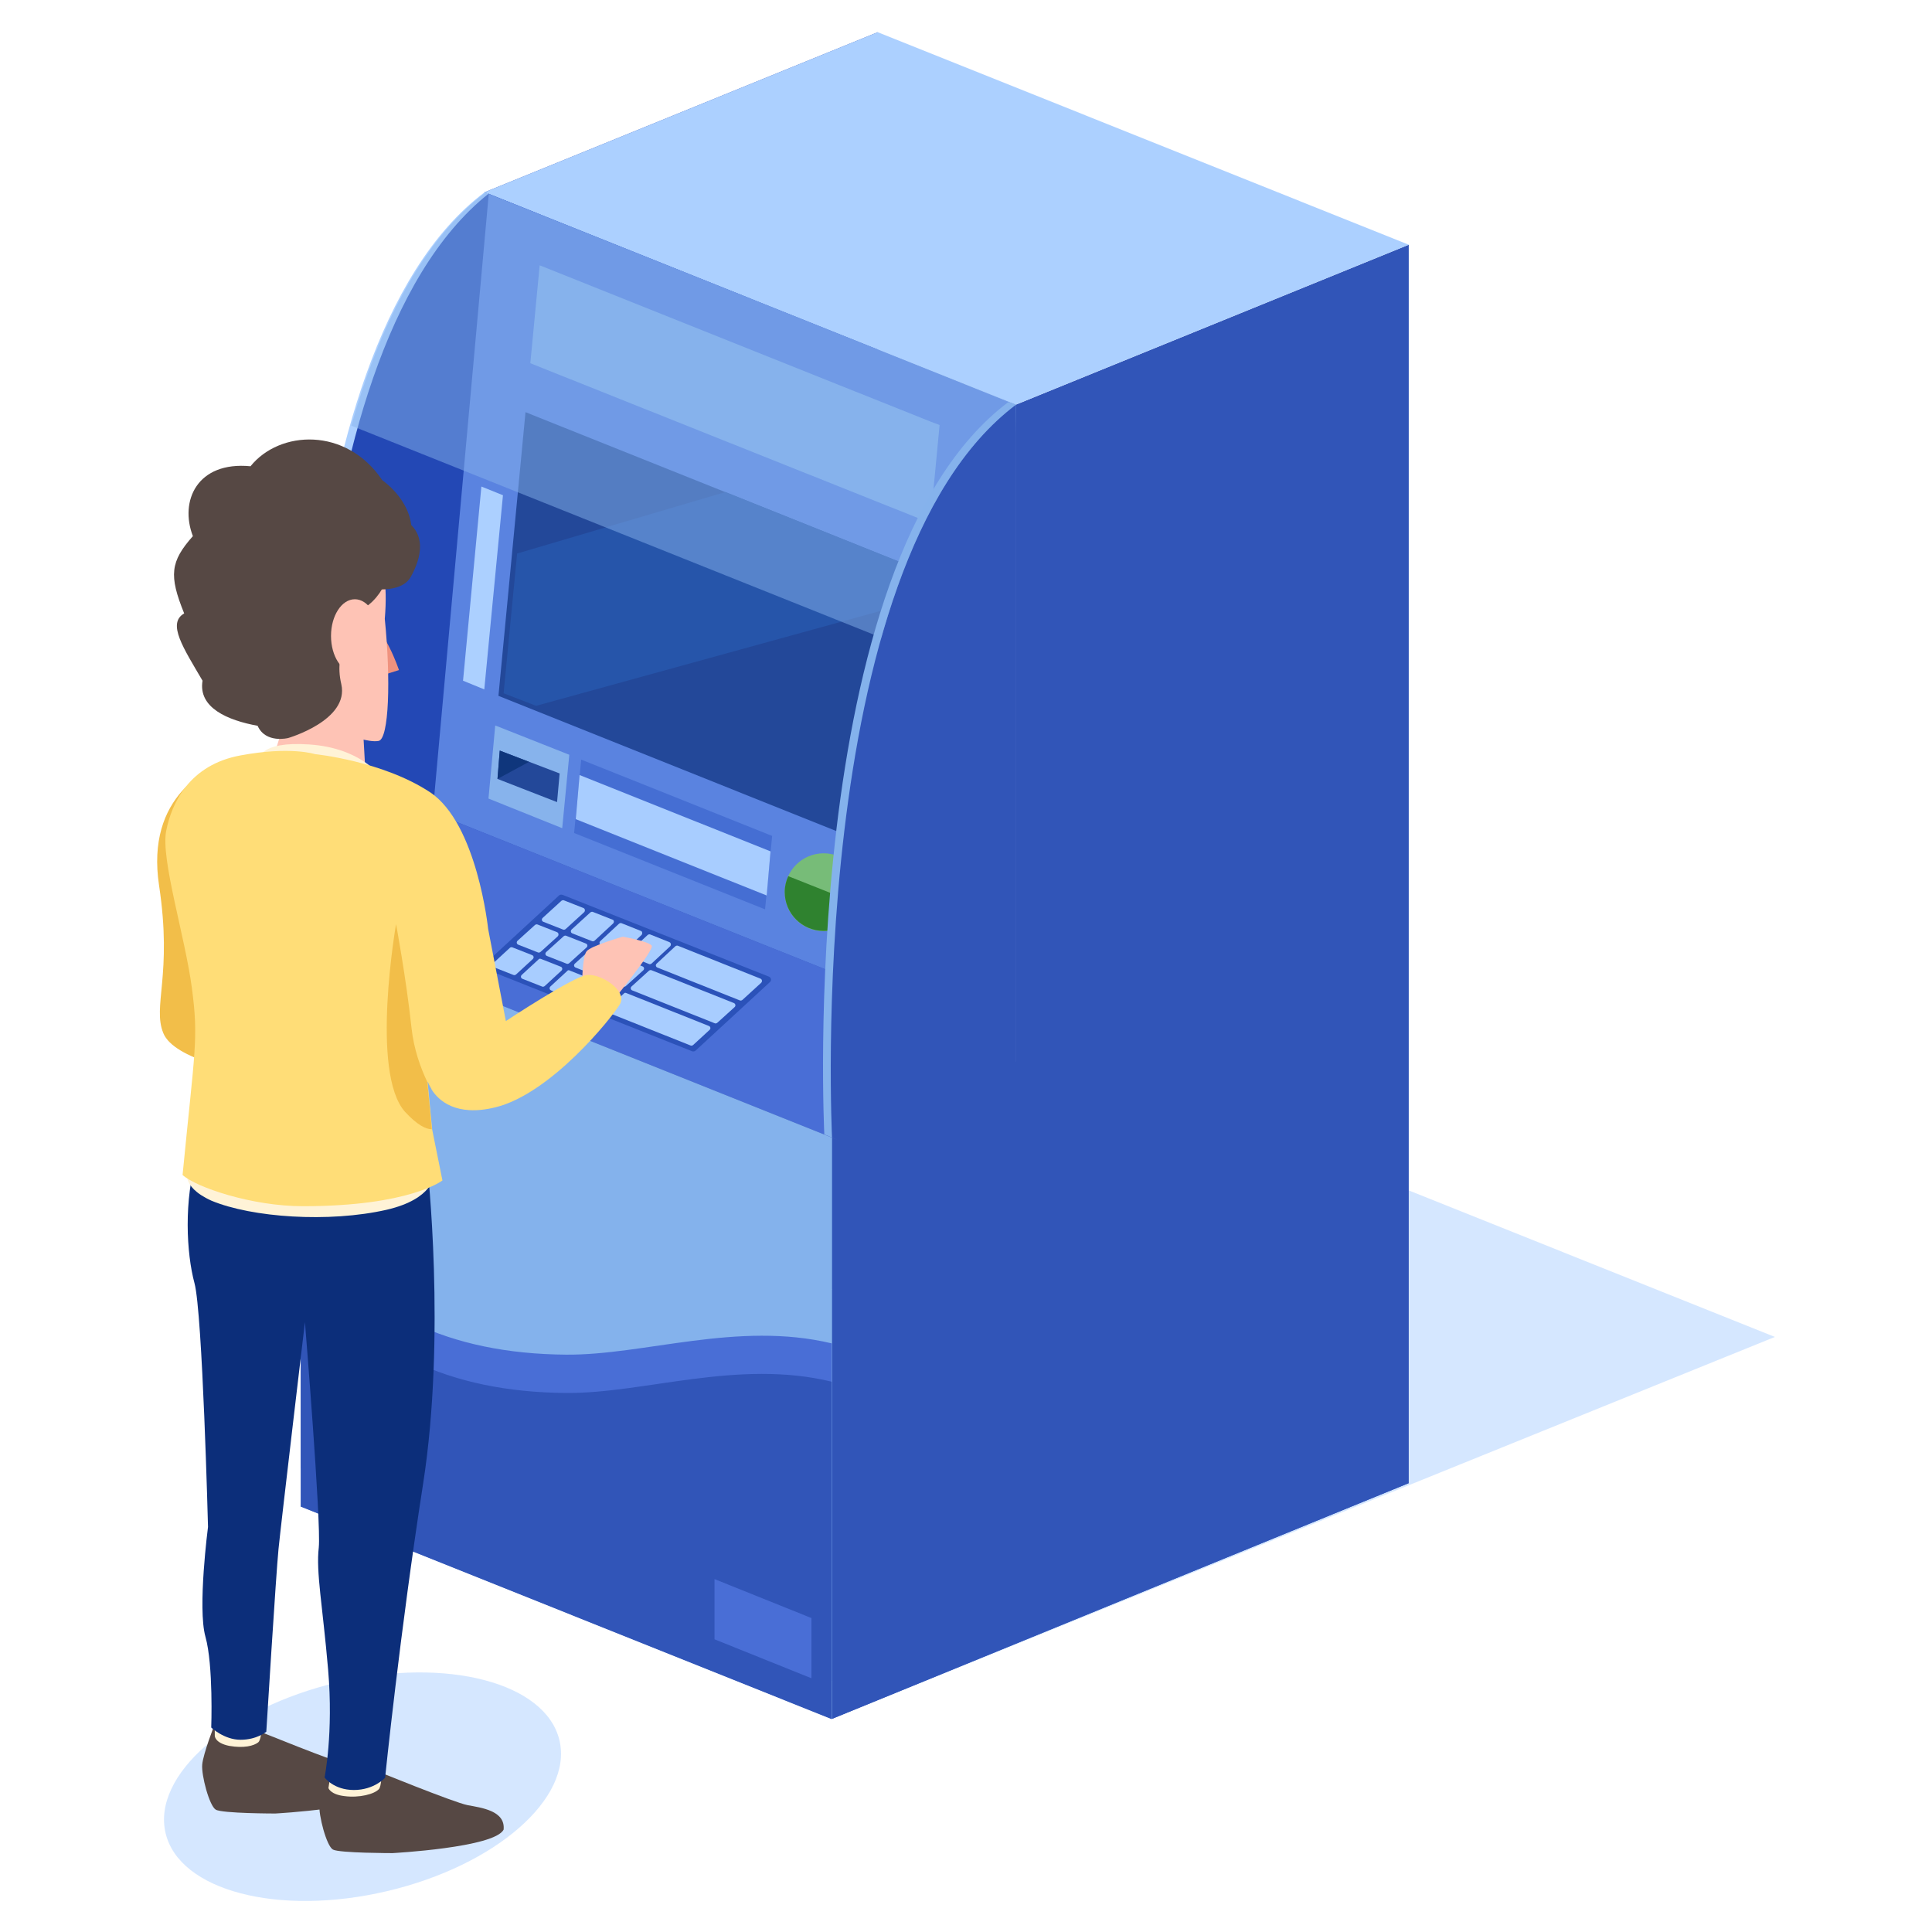 <?xml version="1.0" encoding="utf-8"?>
<!-- Generator: Adobe Illustrator 27.9.0, SVG Export Plug-In . SVG Version: 6.00 Build 0)  -->
<svg version="1.1" id="Layer_1" xmlns="http://www.w3.org/2000/svg" xmlns:xlink="http://www.w3.org/1999/xlink" x="0px" y="0px"
	 viewBox="0 0 600 600" style="enable-background:new 0 0 600 600;" xml:space="preserve">
<style type="text/css">
	.st0{opacity:0.5;fill:#ACD0FF;}
	.st1{fill:#3155B8;}
	.st2{fill:#2348B5;}
	.st3{fill:#ACD0FF;}
	.st4{fill:#5A83E0;}
	.st5{fill:#234899;}
	.st6{fill:#87B3EC;}
	.st7{fill:#496ED6;}
	.st8{fill:#2B52B9;}
	.st9{fill:#A8CDFF;}
	.st10{fill:#84B2EC;}
	.st11{fill:#456ED3;}
	.st12{fill:#77BC78;}
	.st13{fill:#2F822F;}
	.st14{fill:#0F367C;}
	.st15{fill:#2655AA;}
	.st16{opacity:0.5;fill:#87B3EC;}
	.st17{fill:#564844;}
	.st18{fill:#FFF3D7;}
	.st19{fill:#EF927F;}
	.st20{fill:#FEC3B5;}
	.st21{fill:#0C2E7A;}
	.st22{fill:#F2BE49;}
	.st23{fill:#FFDD77;}
</style>
<g>
	
		<ellipse transform="matrix(0.974 -0.229 0.229 0.974 -123.9 40.436)" class="st0" cx="112.4" cy="554.6" rx="62.8" ry="33.3"/>
	<g>
		<polygon class="st0" points="258.4,533.8 93.4,467.8 386.3,349.2 551.2,415.2 		"/>
		<g>
			<polygon class="st1" points="258.4,533.8 93.4,467.8 272.6,394.7 437.5,460.6 			"/>
			<polygon class="st1" points="272.6,394.7 272.6,10 150.5,59.7 150.5,263.7 93.4,287.3 93.4,467.8 			"/>
			<polygon class="st1" points="437.5,460.6 437.5,76 315.4,125.7 315.4,329.6 258.4,353.3 258.4,533.8 			"/>
			<path class="st2" d="M153.3,60.5c0,110.4,0,109.2,0,203.9l-57.5,23.8c0,0-8.4-175.4,56-226.6C152.3,61.3,152.8,60.9,153.3,60.5z"
				/>
			<polygon class="st3" points="315.4,125.7 150.5,59.7 272.6,10 437.5,76 			"/>
			<polygon class="st4" points="315.4,125.7 150.5,59.7 132.2,251.4 297.1,317.3 			"/>
			<polygon class="st4" points="315.4,125.7 150.5,59.7 132.2,251.4 297.1,317.3 			"/>
			<polygon class="st5" points="163.2,128 287.4,177.7 279,265.8 154.8,216.1 			"/>
			<polygon class="st6" points="291.8,132 288.9,162.4 164.7,112.8 167.6,82.4 288.9,130.9 			"/>
			<polygon class="st7" points="258.4,353.3 93.4,287.3 132.2,251.4 297.1,317.3 			"/>
			<polygon class="st3" points="149.5,151.1 143.8,211.4 150.4,214.1 156.2,153.8 			"/>
			<path class="st8" d="M215,326.5L150.9,301c-0.7-0.3-0.9-1.2-0.3-1.7l23-21.2c0.3-0.3,0.7-0.3,1.1-0.2l64.1,25.4
				c0.7,0.3,0.9,1.2,0.3,1.7l-23,21.2C215.8,326.5,215.4,326.6,215,326.5z"/>
			<polygon class="st8" points="215,324.9 152.2,300 174.6,279.3 237.4,304.3 			"/>
			<path class="st9" d="M194.5,308.4l25.6,10.2c0.6,0.2,0.7,0.9,0.2,1.3l-5,4.6c-0.2,0.2-0.6,0.3-0.8,0.2l-25.6-10.2
				c-0.6-0.2-0.7-0.9-0.2-1.3l5.1-4.7C193.9,308.3,194.3,308.3,194.5,308.4z"/>
			<path class="st9" d="M228.1,312.8l-5.3,4.8c-0.2,0.2-0.6,0.3-0.8,0.2l-25.6-10.2c-0.6-0.2-0.7-0.9-0.2-1.3l5.3-4.8
				c0.2-0.2,0.6-0.3,0.8-0.2l25.6,10.2C228.4,311.7,228.6,312.4,228.1,312.8z"/>
			<path class="st9" d="M236.4,305.2l-5.8,5.3c-0.2,0.2-0.6,0.3-0.8,0.2l-25.6-10.2c-0.6-0.2-0.7-0.9-0.2-1.3l5.7-5.3
				c0.2-0.2,0.6-0.3,0.8-0.2l25.6,10.2C236.7,304.1,236.8,304.8,236.4,305.2z"/>
			<path class="st9" d="M159.1,294.2l6.1,2.4c0.6,0.2,0.7,0.9,0.2,1.3l-5.1,4.7c-0.2,0.2-0.6,0.3-0.8,0.2l-6.1-2.4
				c-0.6-0.2-0.7-0.9-0.2-1.3l5.1-4.7C158.5,294.2,158.8,294.1,159.1,294.2z"/>
			<path class="st9" d="M173.2,290.8l-5.3,4.8c-0.2,0.2-0.6,0.3-0.8,0.2l-6.1-2.4c-0.6-0.2-0.7-0.9-0.2-1.3l5.3-4.8
				c0.2-0.2,0.6-0.3,0.8-0.2l6.1,2.4C173.5,289.7,173.6,290.4,173.2,290.8z"/>
			<path class="st9" d="M181.4,283.3l-5.7,5.2c-0.2,0.2-0.6,0.3-0.8,0.2l-6.1-2.4c-0.6-0.2-0.7-0.9-0.2-1.3l5.7-5.2
				c0.2-0.2,0.6-0.3,0.8-0.2l6.1,2.4C181.7,282.2,181.8,282.9,181.4,283.3z"/>
			<polygon class="st10" points="258.4,353.3 93.4,287.3 93.4,467.8 258.4,533.8 			"/>
			<polygon class="st6" points="176.8,234.4 153.8,225.3 151.7,248 174.6,257.2 			"/>
			<polygon class="st5" points="173.8,240.2 155.2,233.1 154.5,241.9 173,249.1 			"/>
			<polygon class="st11" points="239.8,259.6 180.5,235.9 178.3,258.7 237.6,282.4 			"/>
			<polygon class="st9" points="239.3,264.4 180,240.7 178.8,254.4 238.1,278.1 			"/>
			<circle class="st12" cx="255.8" cy="277.1" r="12.1"/>
			<path class="st13" d="M244.8,272.1c-0.7,1.5-1.1,3.2-1.1,4.9c0,6.7,5.4,12.1,12.1,12.1c5.3,0,9.7-3.4,11.4-8.1L244.8,272.1z"/>
			<path class="st1" d="M258.4,353.3c0,0-8.9-177.9,57.1-227.6c0,111.4,0,111.4,0,203.9L258.4,353.3z"/>
			<path class="st7" d="M175.8,420.7c-36.5-0.3-62.7-13-82.4-39.1V456l164.9,66V417.2C229.1,410.2,200.1,420.9,175.8,420.7z"/>
			<path class="st1" d="M175.8,432.6c-36.5-0.3-62.7-13-82.4-39.1v74.4l164.9,66V429.1C229.1,422,200.1,432.8,175.8,432.6z"/>
			<polygon class="st7" points="252,502.5 221.9,490.4 221.9,509.1 252,521.2 			"/>
			<path class="st3" d="M150.9,62.4c0-0.6,0.9-2.3,0.9-2.3s0,0-1.3-0.4c-66,49.7-57.1,227.6-57.1,227.6l2.4,0.9
				C95.1,270.1,91.2,111.5,150.9,62.4z"/>
			<path class="st2" d="M151.8,60.1l-17.4,192.2l-38.6,36C95.8,288.3,87.4,111.3,151.8,60.1z"/>
			<polygon class="st14" points="155.2,233.1 154.5,241.9 164.3,236.6 			"/>
			<path class="st9" d="M185.8,304.9l6,2.4c0.6,0.2,0.7,0.9,0.2,1.3l-5.1,4.7c-0.2,0.2-0.6,0.3-0.8,0.2l-6-2.4
				c-0.6-0.2-0.7-0.9-0.2-1.3l5.1-4.7C185.2,304.8,185.5,304.8,185.8,304.9z"/>
			<path class="st9" d="M193.5,297.7l6,2.4c0.6,0.2,0.7,0.9,0.2,1.3l-5.3,4.8c-0.2,0.2-0.6,0.3-0.8,0.2l-6-2.4
				c-0.6-0.2-0.7-0.9-0.2-1.3l5.3-4.8C192.9,297.7,193.3,297.6,193.5,297.7z"/>
			<path class="st9" d="M208.1,293.9l-5.7,5.3c-0.2,0.2-0.6,0.3-0.8,0.2l-6-2.4c-0.6-0.2-0.7-0.9-0.2-1.3l5.7-5.3
				c0.2-0.2,0.6-0.3,0.8-0.2l6,2.4C208.4,292.8,208.5,293.5,208.1,293.9z"/>
			<path class="st9" d="M176.9,301.4l6,2.4c0.6,0.2,0.7,0.9,0.2,1.3l-5.1,4.7c-0.2,0.2-0.6,0.3-0.8,0.2l-6-2.4
				c-0.6-0.2-0.7-0.9-0.2-1.3l5.1-4.7C176.3,301.3,176.7,301.2,176.9,301.4z"/>
			<path class="st9" d="M190.9,297.9l-5.3,4.8c-0.2,0.2-0.6,0.3-0.8,0.2l-6-2.4c-0.6-0.2-0.7-0.9-0.2-1.3l5.3-4.8
				c0.2-0.2,0.6-0.3,0.8-0.2l6,2.4C191.3,296.8,191.4,297.5,190.9,297.9z"/>
			<path class="st9" d="M199.2,290.4l-5.7,5.3c-0.2,0.2-0.6,0.3-0.8,0.2l-6-2.4c-0.6-0.2-0.7-0.9-0.2-1.3l5.7-5.3
				c0.2-0.2,0.6-0.3,0.8-0.2l6,2.4C199.5,289.2,199.6,290,199.2,290.4z"/>
			<path class="st9" d="M168,297.8l6.1,2.4c0.6,0.2,0.7,0.9,0.2,1.3l-5.1,4.7c-0.2,0.2-0.6,0.3-0.8,0.2l-6.1-2.4
				c-0.6-0.2-0.7-0.9-0.2-1.3l5.1-4.7C167.4,297.7,167.7,297.7,168,297.8z"/>
			<path class="st9" d="M175.8,290.6l6.1,2.4c0.6,0.2,0.7,0.9,0.2,1.3l-5.3,4.8c-0.2,0.2-0.6,0.3-0.8,0.2l-6.1-2.4
				c-0.6-0.2-0.7-0.9-0.2-1.3l5.3-4.8C175.2,290.6,175.5,290.5,175.8,290.6z"/>
			<path class="st9" d="M190.4,286.8l-5.7,5.3c-0.2,0.2-0.6,0.3-0.8,0.2l-6.1-2.4c-0.6-0.2-0.7-0.9-0.2-1.3l5.7-5.2
				c0.2-0.2,0.6-0.3,0.8-0.2l6.1,2.4C190.7,285.7,190.8,286.4,190.4,286.8z"/>
			<polygon class="st15" points="287.4,177.7 225.3,152.8 160.6,171.9 156.4,215.3 166.5,219.2 286.6,186.1 			"/>
			<path class="st10" d="M256,352.3c0,0-8.9-177.7,57.1-227.4c1.2,0.2,2.4,0.8,2.4,0.8S313,283.4,313,375.3L256,352.3z"/>
			<path class="st1" d="M258.4,353.3c0,0-8.9-177.9,57.1-227.6c0,111.4,0,163.4,0,256L258.4,353.3z"/>
			<path class="st16" d="M150.9,59.9l-0.1-0.1l0,0l-0.3-0.1l0,0.3c-19.9,15.2-32.9,42.1-41.4,72.2l164.5,65.8l0.1,0
				c8.6-30.2,21.7-57.2,41.8-72.4L150.9,59.9L150.9,59.9z"/>
		</g>
		<g>
			<path class="st17" d="M115.5,549.4c0,0,25.5,10.4,29.7,11.2s11.8,1.7,11.2,7.6c-2.8,5.6-34.5,7.3-34.5,7.3s-16.5,0-18.5-1.1
				s-4.5-10.7-4.2-14c0.3-3.4,3.9-12.6,3.9-12.6L115.5,549.4z"/>
			<path class="st17" d="M79.1,537.1c0,0,25.5,10.4,29.7,11.2c4.2,0.8,11.8,1.7,11.2,7.6c-2.8,5.6-34.5,7.3-34.5,7.3
				S69,563.2,67,562s-4.5-10.7-4.2-14c0.3-3.4,3.9-12.6,3.9-12.6L79.1,537.1z"/>
			<path class="st18" d="M66.7,531.2v7.9c0,0,0,2.2,4.5,3.1c4.5,0.8,7.6,0,9-1.1c1.4-1.1,1.4-10.1,1.4-10.1L66.7,531.2z"/>
			<path class="st18" d="M103.7,544.4l-1.7,10.9c0,0,0.6,2,5,2.5c4.5,0.6,9.3-0.6,10.7-2.2c1.4-1.7,0.8-14,0.8-14L103.7,544.4z"/>
			<path class="st19" d="M117.2,210.2l6.7-2.1c0,0-4.6-13.9-10.1-15.1S117.2,210.2,117.2,210.2z"/>
			<path class="st20" d="M113.2,168.9c0,0,8.2,0.6,6.3,23.3c1.9,18.9,1.3,37.2-1.9,37.9c-3.2,0.6-9.5-1.9-9.5-1.9l-17.7,5.7
				l3.2-48.6L113.2,168.9z"/>
			<path class="st20" d="M180.8,305.5c0,0,0-8.4,1.4-10.1c1.4-1.7,11.2-4.5,11.2-4.5s8.1,1.4,9,2.8c0.8,1.4-12.3,17.4-12.3,17.4
				L180.8,305.5z"/>
			<path class="st20" d="M112.6,224l1.3,23.1c0,0-6.7,4.6-17.7,4.6s-13.9-8.4-13.9-8.4s5-15.1,6.3-20.6
				C89.8,217.3,109.2,216.9,112.6,224z"/>
			<path class="st21" d="M132.7,362c0,0,5.9,52.6-1.3,98.8s-11.8,91.3-11.8,91.3s-3.4,3.8-9.7,3.8s-9.1-3.9-9.1-3.9
				s2.8-13.7,1.1-33.5c-1.7-19.8-3.8-30.3-2.9-37.9c0.8-7.6-4.3-70-4.3-70S87.3,473,86.5,481c-0.8,8-3.8,56.8-3.8,56.8
				s-2.9,2.5-8,2.5s-9.1-3.8-9.1-3.8s0.7-19.3-1.8-28.2s0.8-34.1,0.8-34.1s-1.7-66.5-4.2-75.7c-2.5-9.3-3.4-25.7,0.8-39.5
				C65.5,345.2,132.7,362,132.7,362z"/>
			<path class="st18" d="M118,241c0,0-5.9-8.7-21.9-9.8c-16-1.1-15.7,4.8-15.7,4.8L118,241z"/>
			<path class="st18" d="M134.7,365c0,0,0,7.3-14.6,10.7c-18,4.1-41.9,2.4-54.4-2.8c-10.2-4.6-7.3-9.9-7.3-9.9L134.7,365z"/>
			<path class="st22" d="M73.8,235c-9.3,2.9-28.6,12.2-24.4,40s-2.1,37.4,1.3,45.8C54,329.2,76.3,333,76.3,333L73.8,235z"/>
			<path class="st23" d="M192.5,311.9c-2.5,4.2-21.4,27.8-38.7,32c-12.2,3-17.7-2.2-19.8-5.6c0,0,0,0,0-0.1c-0.6-1-0.9-1.7-1.1-2.1
				c0,0,0,0,0,0c-0.1-0.1-0.1-0.2-0.1-0.2l0,0.1l1.4,14.7l3.2,15.9c0,0-10.1,8-43.3,8c-16,0-33.2-5.9-37.4-9.7
				c3.8-39.1,5-42.1,2.9-58c-2.1-16-9.7-40-8-48.8c1.7-8.8,7.3-20.6,23.1-23.5c15.6-2.9,23.1-0.4,23.1-0.4s21,2.1,35.7,11.8
				c14.7,9.7,18.1,42.5,18.1,42.5l5.5,28.6c0,0,21-13.9,25.2-14.3C186.6,302.3,195,307.7,192.5,311.9z"/>
			<path class="st17" d="M121.1,176c0,0-1.1,10.7-11.5,14.6c0.6,7-6.2,10.7-3.6,21.9c2.5,11.2-16.5,16.7-16.5,16.7s-7,1.8-9.5-3.8
				c-9.3-1.7-18.5-5.6-17.1-14c-5.9-10.1-11.1-17.8-5.7-20.9c-4.8-11.8-4.3-16.1,2.7-24c-4.2-10.9,1.3-23.3,17.9-21.7
				c9-11.2,29.7-12.3,40.9,4.3C129.5,157.2,131.2,169.8,121.1,176z"/>
			<path class="st17" d="M114.4,182.7c0,0,10.1,2,13.2-3.6c3.1-5.6,5.6-14-3.4-18.5S114.4,182.7,114.4,182.7z"/>
			<ellipse class="st20" cx="110.2" cy="197.5" rx="7.4" ry="11.4"/>
			<path class="st22" d="M133.9,338.3c-0.6-1-0.9-1.7-1.1-2.1C133.2,336.9,133.6,337.6,133.9,338.3z"/>
			<path class="st22" d="M134.1,350.7c-1.9,0-4.6-1.4-8.3-5.4c-10.9-12.1-2.8-58.3-2.8-58.3s3.1,16.5,4.8,32.2
				c0.7,6.6,2.8,12.4,4.9,16.8L134.1,350.7z"/>
		</g>
	</g>
</g>
</svg>

